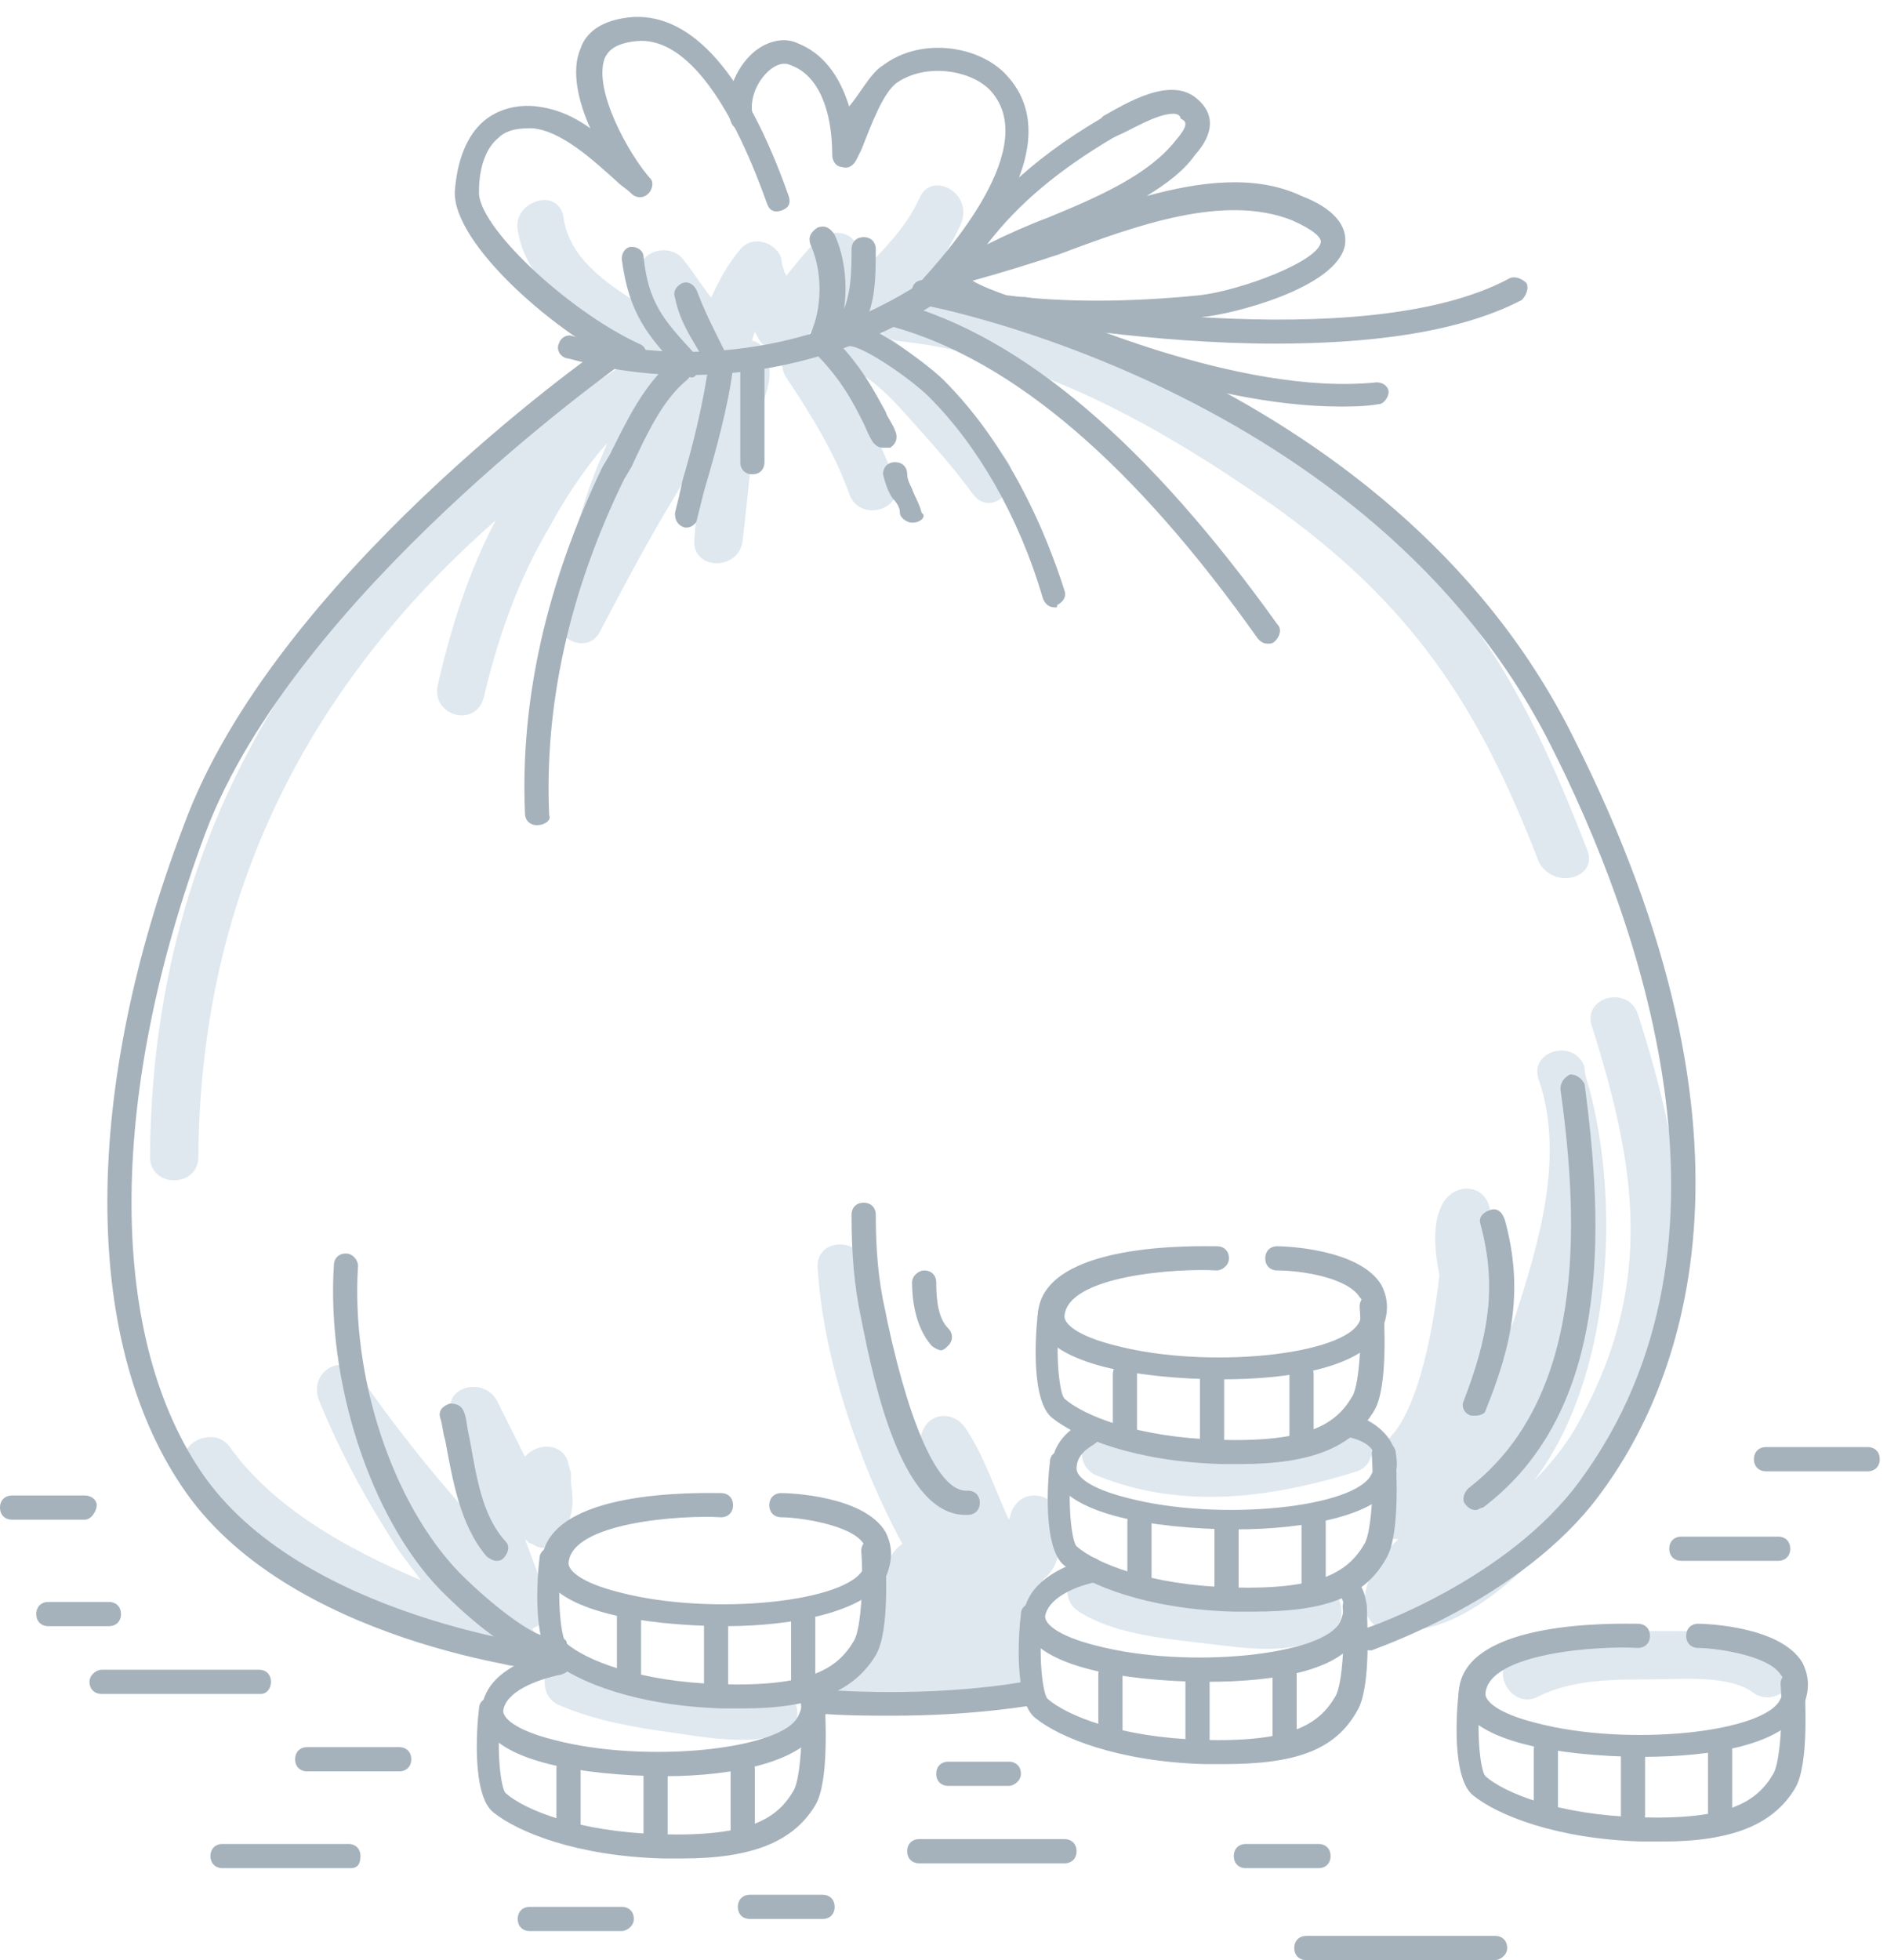 <svg xmlns="http://www.w3.org/2000/svg" viewBox="0 0 78 81"><path fill="#DFE8EF" d="M38 8.2c-.6 1.3-1.5 2.1-2.4 3.1 0-.1 0-.2.1-.3 0-.3-.2-.6-.3-.9-.3-.6-1.1-.6-1.6-.2-.5.5-.9 1-1.3 1.5-.1-.2-.2-.5-.2-.7-.2-.7-1.2-1-1.7-.4s-.9 1.3-1.2 2c-.4-.5-.7-1-1.1-1.5-.5-.8-1.9-.5-1.9.5 0 .4.1.9.1 1.3-1.5-.9-3-2-3.2-3.6-.2-1.3-2.1-.7-1.9.5.4 2.7 3.7 4.5 5.9 5.8.5.3 1.2 0 1.4-.5.1.1.1.2.2.3.2.3.7.4 1 .3.8-.3 1.1-1 1.3-1.7.1.2.2.4.3.5.2.2.7.4 1 .3.7-.3 1.1-.9 1.6-1.5.2.5.5 1 1.2 1 1.8 0 3.8-3.4 4.4-4.7C40.3 8 38.5 7 38 8.2z"/><path fill="#DFE8EF" d="M26.2 14.8c-12.2 7.6-19.9 18.3-20 33 0 1.3 2 1.3 2 0 .1-14 7.5-24.1 19.1-31.3 1-.6 0-2.4-1.1-1.7z"/><path fill="#DFE8EF" d="M26.6 15c-1.9.3-3.7 2.9-4.8 4.4-1.9 2.6-3 5.8-3.7 8.9-.3 1.3 1.6 1.8 1.9.5.6-2.5 1.4-4.8 2.7-7 .7-1.3 2.7-4.6 4.5-4.9 1.2-.1.6-2.1-.6-1.9z"/><path fill="#DFE8EF" d="M30.6 14.1c-.4.1-.8.4-1.2.7.1-.7-.7-1.5-1.5-1-1.6.9-2.3 3.4-3 5-.9 2-1.4 4.3-1.9 6.5-.2 1.1 1.3 1.8 1.8.8 1-1.9 2-3.8 3.1-5.6.3-.5.8-1.5 1.3-2.4-.2 1.4-.4 2.8-.5 4.2-.1 1.3 1.9 1.3 2 0 .2-1.6.3-3.2.6-4.7.1-.8.6-1.6.5-2.4 0-.8-.5-1.3-1.2-1.1zM37 19.9c-.7-1.9-1.6-3.6-2.8-5.3-.7-1.1-2.4-.1-1.7 1 1 1.5 2 3.1 2.6 4.8.4 1.2 2.3.7 1.9-.5z"/><path fill="#DFE8EF" d="M41.6 19c-.9-1.2-1.9-2.3-2.9-3.4-.9-.9-2.3-2.1-3.5-2.4-1.3-.2-1.8 1.7-.5 1.9 1.1.2 2.2 1.4 2.9 2.2.9 1 1.8 2 2.6 3.1s2.2-.4 1.4-1.4z"/><path fill="#DFE8EF" d="M65.6 35.1c-2.6-6.7-5.1-11.3-11.1-15.4-5.3-3.6-10.7-6.9-17.3-7.6-1.3-.1-1.3 1.9 0 2 5.6.6 10.7 3.5 15.3 6.7 5.8 4.1 8.6 8.3 11.1 14.8.6 1.2 2.5.7 2-.5zM23.6 61.3v-.4c0-.1-.1-.3-.1-.4-.2-.9-1.3-.9-1.8-.3L20.6 58c-.5-1.2-2.4-.7-1.9.5.4 1 .4 2.5.6 3.6 0 .2.1.3.1.5-1.6-1.8-3.2-3.8-4.5-5.7-.7-1.1-2.2-.2-1.7 1 .9 2.2 2 4.2 3.3 6.2l.9 1.2c-3.1-1.3-6.1-3-7.9-5.5-.7-1-2.5 0-1.7 1 3 4.1 8.5 6.3 13.1 8 .9.3 1.5-.8 1.1-1.5.5-.2.8-.6.6-1.2-.3-.9-.6-1.7-.9-2.5.1.1.2.2.3.2.7.5 1.4-.2 1.5-.9.2-.5.2-1 .1-1.6zM67.7 41.9c-.4-1.2-2.3-.7-1.9.5 1.8 5.7 2.6 10.5-.4 16.1-.5 1-1.2 1.9-2 2.7C66.6 57 67 49.9 65.7 45c-.1-.3-.2-.6-.2-.9-.4-1.2-2.3-.7-1.9.5 1.1 3.2 0 6.8-1 9.9-.2.5-.5 1.2-.8 2 0-.8-.1-1.7-.3-2.5.2-1.5.3-3 .1-3.9-.1-1.2-1.5-1.3-2-.3-.4.8-.3 1.9-.1 2.9-.3 2.6-1 6.1-2.4 7 .1.1.2.3.2.5.2 1.1.1 2.2-.1 3.3.2.1.4.1.6.1-.3.3-.6.6-.8.9l-.3.6c-.2.3-.3.7-.3 1.2 0 .4.3.9.7 1 4 .9 8.2-4.8 10-7.6 3.6-5.7 2.5-11.9.6-17.8zM43.8 62.8c0-1-1.4-1.4-1.9-.5-.1.1-.1.3-.2.5-.6-1.3-1-2.6-1.8-3.8-.4-.6-1.3-.7-1.7 0-.2.4-.3.8-.4 1.2-1.1-2.6-1.9-5.4-2-7.8-.1-1.3-2.1-1.3-2 0 .2 3.5 1.6 7.9 3.5 11.4-.3.2-.5.5-.6.8-.1.5-.1.9-.3 1.3-.1 1.6-1 3-2.5 3.5l.3.3c2.3 1.2 3.9 1 6.3.2.1 0 .2-.1.3-.1.6.6 1.7.3 1.7-.7 0-1.1-.2-2 .1-2.9.3-.1.5-.3.5-.6v-.3l.1-.1c.7-.6.6-1.5.6-2.4zM73.8 68.5c-1.4-1.1-3.2-1.1-4.9-1.1-2.1 0-4.3 0-6.3 1-1.1.6-.1 2.3 1 1.7 1.4-.7 3.1-.7 4.6-.7 1.1 0 3.2-.2 4.2.5 1 .8 2.4-.6 1.4-1.4zM55.5 58.9c-3.1 1-6.5 1.5-9.6.2-1.2-.5-1.7 1.5-.5 1.9 3.5 1.4 7.2.9 10.7-.2 1.1-.4.6-2.3-.6-1.9zM54 65.6c-1.1.8-2.4.4-3.7.3-1.5-.1-3.4-.2-4.7-1-1.1-.7-2.1 1-1 1.7 1.4.9 3.4 1.1 5.1 1.3 1.8.2 3.8.6 5.4-.5.9-.8-.1-2.5-1.1-1.8zM31.7 69.8c-1.2.3-2.9 0-4.2-.2-1.3-.2-2.6-.5-3.8-1-1.2-.5-1.7 1.5-.5 1.9 1.4.6 3.1.9 4.6 1.1 1.4.2 3 .5 4.4.1 1.3-.3.8-2.2-.5-1.9z"/><path fill="#A5B2BB" d="M30 67.2c-1.8 0-3.6-.2-4.8-.5-2.4-.6-2.9-1.6-2.8-2.2.2-3 6.6-2.8 7.4-2.8.3 0 .5.2.5.5s-.2.5-.5.5c-1.6-.1-6.2.2-6.3 1.9 0 .3.5.8 2.1 1.2 3.8 1 9.5.4 10.1-1 .3-.6.1-.9 0-1-.5-.8-2.7-1.1-3.4-1.1-.3 0-.5-.2-.5-.5s.2-.5.5-.5 3.4.1 4.3 1.6c.2.4.4 1 0 1.9-.8 1.4-3.8 2-6.6 2z"/><path fill="#A5B2BB" d="M30.7 70.6h-.8c-3.6-.1-6-1.1-7-1.9-.9-.7-.7-3.5-.6-4.3 0-.3.3-.5.5-.4.3 0 .5.3.4.5-.2 1.6 0 3.2.2 3.4.8.7 3 1.6 6.4 1.7 3.6.1 4.8-.6 5.5-1.8.3-.5.4-2.5.3-3.7 0-.3.2-.5.5-.5s.5.2.5.5c0 .5.2 3.3-.4 4.3-.9 1.5-2.6 2.2-5.5 2.2z"/><path fill="#A5B2BB" d="M26 69.8c-.3 0-.5-.2-.5-.5v-2.5c0-.3.2-.5.5-.5s.5.2.5.5v2.5c0 .3-.3.5-.5.5zM29.6 70.1c-.3 0-.5-.2-.5-.5v-2.7c0-.3.2-.5.5-.5s.5.2.5.5v2.7c0 .2-.3.5-.5.5zM33.2 70.1c-.3 0-.5-.2-.5-.5v-2.7c0-.3.2-.5.5-.5s.5.2.5.5v2.7c0 .2-.3.5-.5.5z"/><path fill="#A5B2BB" d="M27.5 73.4c-1.8 0-3.6-.2-4.8-.5-2.4-.6-2.9-1.6-2.8-2.2.1-1.2 1.1-2 3.1-2.5.3-.1.5.1.6.4.1.3-.1.5-.4.6-1 .2-2.3.7-2.4 1.5 0 .3.5.8 2.1 1.2 3.8 1 9.5.4 10.1-1 .2-.4.2-.7.1-.9-.1-.2 0-.5.2-.7.2-.1.5 0 .7.2.3.5.3 1.1-.1 1.8-.6 1.5-3.6 2.1-6.4 2.1z"/><path fill="#A5B2BB" d="M28.2 76.8h-.8c-3.6-.1-6-1.1-7-1.9-.9-.7-.7-3.5-.6-4.3 0-.3.3-.5.5-.4.3 0 .5.3.4.5-.2 1.6 0 3.2.2 3.4.8.7 3 1.6 6.4 1.7 3.6.1 4.8-.6 5.5-1.8.3-.5.4-2.5.3-3.7 0-.3.2-.5.5-.5s.5.2.5.5c0 .5.2 3.3-.4 4.3-.9 1.5-2.6 2.2-5.5 2.2z"/><path fill="#A5B2BB" d="M23.5 75.9c-.3 0-.5-.2-.5-.5v-2.3c0-.3.2-.5.5-.5s.5.2.5.5v2.3c0 .3-.3.5-.5.5zM27.1 76.3c-.3 0-.5-.2-.5-.5v-2.7c0-.3.2-.5.5-.5s.5.2.5.5v2.7c0 .3-.3.5-.5.5zM30.7 76.3c-.3 0-.5-.2-.5-.5v-2.7c0-.3.2-.5.5-.5s.5.2.5.5v2.7c0 .3-.3.5-.5.5zM50.5 57c-1.8 0-3.6-.2-4.8-.5-2.4-.6-2.9-1.6-2.8-2.2.2-3 6.6-2.8 7.4-2.8.3 0 .5.2.5.5s-.3.5-.5.5c-1.6-.1-6.2.2-6.3 1.9 0 .3.5.8 2.1 1.2 3.8 1 9.5.4 10.1-1 .3-.6.1-.9 0-1-.5-.8-2.4-1.1-3.4-1.1-.3 0-.5-.2-.5-.5s.2-.5.5-.5 3.4.1 4.3 1.6c.2.4.4 1 0 1.9-.8 1.5-3.7 2-6.6 2z"/><path fill="#A5B2BB" d="M51.3 60.5h-.8c-3.6-.1-6-1.1-7-1.9-.9-.7-.7-3.5-.6-4.3 0-.3.3-.5.5-.4.3 0 .5.3.4.5-.2 1.6 0 3.2.2 3.4.8.7 3 1.6 6.4 1.7 3.6.1 4.8-.6 5.5-1.8.3-.5.4-2.5.3-3.7 0-.3.2-.5.5-.5s.5.2.5.5c0 .5.2 3.3-.4 4.3-.9 1.5-2.6 2.2-5.5 2.2z"/><path fill="#A5B2BB" d="M46.5 59.8c-.3 0-.5-.2-.5-.5v-2.5c0-.3.2-.5.5-.5s.5.2.5.5v2.5c0 .2-.2.5-.5.5zM50.1 60c-.3 0-.5-.2-.5-.5v-2.7c0-.3.2-.5.5-.5s.5.2.5.5v2.7c0 .2-.2.5-.5.5zM53.8 60c-.3 0-.5-.2-.5-.5v-2.7c0-.3.2-.5.5-.5s.5.2.5.5v2.7c-.1.2-.3.5-.5.5z"/><path fill="#A5B2BB" d="M51.1 63.2c-1.8 0-3.6-.2-4.8-.5-2.4-.6-2.9-1.6-2.8-2.2 0-.5.3-1.2 1.2-1.7.2-.1.5-.1.7.2s.1.5-.2.7c-.5.3-.7.6-.7 1 0 .3.5.8 2.1 1.2 3.8 1 9.5.4 10.1-1 .2-.3.2-.6.1-.8-.1-.4-.6-.6-1-.7-.3-.1-.4-.4-.3-.6.1-.3.4-.4.6-.3.8.3 1.3.8 1.5 1.3.2.5.2 1-.1 1.6-.6 1.2-3.5 1.8-6.4 1.8z"/><path fill="#A5B2BB" d="M51.8 66.6H51c-3.6-.1-6-1.1-7-1.9-.9-.7-.7-3.5-.6-4.3 0-.3.3-.5.5-.4.3 0 .5.3.4.5-.2 1.6 0 3.2.2 3.4.8.7 3 1.6 6.4 1.7 3.6.1 4.8-.6 5.5-1.8.3-.5.4-2.5.3-3.7 0-.3.2-.5.5-.5s.5.2.5.5c0 .5.2 3.3-.4 4.3-.9 1.6-2.5 2.2-5.5 2.2z"/><path fill="#A5B2BB" d="M47.1 65.9c-.3 0-.5-.2-.5-.5v-2.5c0-.3.2-.5.5-.5s.5.2.5.5v2.5c0 .3-.2.5-.5.5zM50.7 66.1c-.3 0-.5-.2-.5-.5v-2.7c0-.3.2-.5.5-.5s.5.2.5.5v2.7c0 .3-.2.5-.5.5zM54.3 66.1c-.3 0-.5-.2-.5-.5v-2.7c0-.3.2-.5.5-.5s.5.2.5.5v2.7c0 .3-.2.5-.5.5zM67.9 72.6c-1.8 0-3.6-.2-4.8-.5-2.4-.6-2.9-1.6-2.8-2.2.2-3 6.6-2.8 7.4-2.8.3 0 .5.2.5.5s-.2.5-.5.5c-1.6-.1-6.2.2-6.3 1.9 0 .3.5.8 2.1 1.2 3.8 1 9.5.4 10.1-1 .3-.6.1-.9 0-1-.5-.8-2.7-1.1-3.4-1.1-.3 0-.5-.2-.5-.5s.2-.5.5-.5 3.4.1 4.3 1.6c.2.4.4 1 0 1.9-.8 1.5-3.7 2-6.6 2z"/><path fill="#A5B2BB" d="M68.7 76.1h-.8c-3.6-.1-6-1.1-7-1.9-.9-.7-.7-3.5-.6-4.3 0-.3.3-.5.5-.4.3 0 .5.3.4.5-.2 1.6 0 3.2.2 3.4.8.7 3 1.6 6.4 1.7 3.6.1 4.8-.6 5.5-1.8.3-.5.4-2.5.3-3.7 0-.3.2-.5.5-.5s.5.2.5.5c0 .5.2 3.3-.4 4.3-.9 1.5-2.6 2.2-5.5 2.2z"/><path fill="#A5B2BB" d="M63.9 75.3c-.3 0-.5-.2-.5-.5v-2.5c0-.3.2-.5.5-.5s.5.2.5.5v2.5c0 .3-.2.5-.5.5zM67.5 75.5c-.3 0-.5-.2-.5-.5v-2.7c0-.3.2-.5.5-.5s.5.2.5.5V75c0 .3-.2.5-.5.5zM71.1 75.5c-.3 0-.5-.2-.5-.5v-2.7c0-.3.2-.5.5-.5s.5.2.5.5V75c0 .3-.2.5-.5.5zM49.9 69.5c-1.8 0-3.6-.2-4.8-.5-2.4-.6-2.9-1.6-2.8-2.2.1-1.1 1-1.9 2.7-2.4.3-.1.5.1.6.4.1.3-.1.5-.4.6-.9.2-1.9.7-2 1.4 0 .3.5.8 2.1 1.2 3.8 1 9.5.4 10.1-1 .3-.7.1-1-.2-1.2-.2-.2-.2-.5-.1-.7.2-.2.5-.2.7-.1.7.6.9 1.5.4 2.4-.5 1.6-3.4 2.1-6.3 2.1z"/><path fill="#A5B2BB" d="M50.6 72.9h-.8c-3.6-.1-6-1.1-7-1.9-.9-.7-.7-3.5-.6-4.3 0-.3.3-.5.5-.4.3 0 .5.3.4.5-.2 1.6 0 3.2.2 3.4.8.7 3 1.6 6.4 1.7 3.6.1 4.8-.6 5.5-1.8.3-.5.4-2.5.3-3.7 0-.3.2-.5.5-.5s.5.2.5.5c0 .5.2 3.3-.4 4.3-.9 1.6-2.5 2.2-5.5 2.2z"/><path fill="#A5B2BB" d="M45.9 72.2c-.3 0-.5-.2-.5-.5v-2.5c0-.3.2-.5.5-.5s.5.2.5.5v2.5c0 .2-.2.5-.5.5zM49.5 72.4c-.3 0-.5-.2-.5-.5v-2.7c0-.3.2-.5.5-.5s.5.2.5.5v2.7c0 .3-.2.5-.5.5zM53.1 72.4c-.3 0-.5-.2-.5-.5v-2.7c0-.3.2-.5.5-.5s.5.2.5.5v2.7c0 .3-.2.5-.5.5zM23.1 69.1s-.1 0 0 0c-.5 0-11.3-1.2-15.6-7.7-4.1-6.1-4.1-16.3.1-27.3C11.3 24 24.4 14.7 25 14.3c.2-.2.5-.1.7.1.2.2.1.5-.1.7-.1.1-13.4 9.5-17.1 19.3-4 10.7-4.1 20.6-.2 26.4 4.1 6.1 14.7 7.3 14.8 7.3.3 0 .5.3.4.5.1.3-.2.5-.4.5zM56.6 68.2c-.2 0-.4-.1-.5-.3-.1-.3.1-.5.3-.6.1 0 5.9-2 8.9-6.1 7.3-9.9 2.4-23.3-1.2-30.4-7.4-14.7-25.8-18.2-26-18.2-.3 0-.5-.3-.4-.6 0-.3.3-.5.6-.4.2 0 19.1 3.6 26.7 18.8 8.6 17 4.4 27 1.1 31.4-3.2 4.3-9.2 6.3-9.4 6.4h-.1zM36.9 70.9c-1 0-2 0-3.2-.1-.3 0-.5-.3-.5-.5 0-.3.3-.5.5-.5 5 .4 8.6-.3 8.6-.3.3 0 .5.1.6.4.1.3-.1.5-.4.6-.1 0-2.3.4-5.6.4z"/><path fill="#A5B2BB" d="M26.2 15.2H26c-2.9-1.3-7.3-5.1-7.2-7.3.1-1.3.5-2.3 1.2-2.9.6-.5 1.4-.7 2.2-.6.8.1 1.5.4 2.2.9-.5-1.1-.8-2.4-.4-3.3.2-.6.8-1.2 2.2-1.3 2.4-.1 4.6 2.3 6.4 7.4.1.3 0 .5-.3.6-.3.1-.5 0-.6-.3-1.6-4.5-3.5-6.9-5.4-6.7-1 .1-1.2.5-1.3.7-.5 1.3 1 4 1.9 5 .1.1.1.4-.1.6-.2.2-.5.2-.7 0-.2-.2-.4-.3-.6-.5-1-.9-2.3-2.1-3.5-2.2-.4 0-1 0-1.4.4-.5.4-.8 1.2-.8 2.2-.1 1.4 3.6 4.9 6.6 6.3.3.1.4.4.2.7 0 .2-.2.3-.4.3z"/><path fill="#A5B2BB" d="M38.2 12.6c-.1 0-.2 0-.3-.1-.2-.2-.2-.5 0-.7 1.3-1.4 5.2-5.8 3-8.1-.8-.8-2.6-1.1-3.8-.3-.6.4-1.1 1.8-1.5 2.8l-.2.4c-.1.2-.3.4-.6.3-.2 0-.4-.2-.4-.5 0-1.9-.6-3.3-1.7-3.7-.4-.2-.8.1-1 .3-.5.5-.7 1.2-.6 1.7.1.3-.1.5-.3.6-.3.1-.5 0-.6-.3-.3-.8.1-2 .8-2.7.6-.6 1.4-.8 2-.5 1 .4 1.7 1.3 2.1 2.6.5-.6.9-1.4 1.4-1.7 1.6-1.2 4-.8 5.1.4 2.8 3-1.6 7.8-3 9.4-.1.1-.2.1-.4.1z"/><path fill="#A5B2BB" d="M28.4 15.5c-2.9 0-4.8-.7-5-.7-.3-.1-.4-.4-.3-.6.1-.3.4-.4.6-.3.1 0 7 2.4 14.2-2.1.2-.1.5-.1.7.2.1.2.1.5-.2.7-3.6 2.2-7.2 2.8-10 2.8zM45.4 13.4c-1.4 0-2.7-.1-3.9-.3-.2 0-2.2-.5-2.4-1.4-.2-.2-.2-.4-.1-.6 1.5-2.5 3.6-4.5 6.5-6.2l.1-.1c.9-.5 2.8-1.7 3.9-.7.7.6.7 1.4-.1 2.3-.5.7-1.2 1.2-2 1.7 2.2-.6 4.5-.9 6.4 0 1.3.5 1.9 1.2 1.8 2-.3 1.8-4.7 2.9-5.9 3-1.4.2-2.9.3-4.3.3zm-5.2-1.8c.3.2 1.1.5 1.4.6 2.3.3 5 .3 8 0 1.7-.2 4.9-1.4 5-2.2 0-.2-.3-.5-1.2-.9-2.8-1.1-6.4.2-9.6 1.4-1.2.4-2.5.8-3.6 1.1zm8.3-6.9c-.7 0-1.8.7-2.3.9l-.2.1c-2.2 1.3-3.9 2.7-5.2 4.4.8-.4 1.7-.8 2.5-1.1 2.2-.9 4.2-1.8 5.3-3.2.6-.7.4-.8.2-.9 0-.1-.1-.2-.3-.2z"/><path fill="#A5B2BB" d="M52.7 14.2c-5.2 0-10-.9-10.4-.9-.3-.1-.5-.3-.4-.6 0-.3.3-.5.6-.4.1 0 13.8 2.5 19.9-.8.2-.1.5 0 .7.2.1.2 0 .5-.2.7-2.7 1.4-6.5 1.8-10.2 1.8z"/><path fill="#A5B2BB" d="M55.4 16.8c-5.7 0-12.3-3-12.6-3.1-.3-.1-.4-.4-.2-.7.1-.3.4-.4.7-.2.1 0 7.9 3.6 13.6 3 .3 0 .5.2.5.4s-.2.5-.4.5c-.6.1-1.1.1-1.6.1zM22.2 34.1c-.3 0-.5-.2-.5-.5-.2-4.7.9-9.5 3.2-14.3l.3-.5c.7-1.4 1.4-2.9 2.6-3.9.2-.2.5-.1.7.1.2.2.1.5-.1.7-1 .8-1.7 2.3-2.3 3.6l-.3.5c-2.3 4.7-3.3 9.4-3.1 13.9.1.2-.2.4-.5.4.1 0 .1 0 0 0zM28.4 21.8h-.1c-.3-.1-.4-.3-.4-.6.1-.4.2-.8.3-1.3.5-1.7.9-3.4 1.1-4.9 0-.3.3-.5.6-.4.3 0 .5.3.4.6-.2 1.6-.7 3.4-1.2 5.1l-.3 1.2c0 .1-.2.3-.4.3zM31.1 19.6c-.3 0-.5-.2-.5-.5v-3.8c0-.3.2-.5.5-.5s.5.2.5.5v3.8c0 .3-.2.5-.5.5zM52.4 26.6c-.2 0-.3-.1-.4-.2-5.1-7.2-10.1-11.5-15.1-12.9-.3-.1-.4-.3-.4-.6.1-.3.3-.4.6-.4 5.2 1.4 10.4 5.9 15.7 13.3.2.2.1.5-.1.7-.1.1-.2.1-.3.1zM43.6 25.1c-.2 0-.4-.1-.5-.4-1-3.4-2.7-6.3-4.7-8.3-.7-.7-2.7-2.1-3.3-2.1-.3 0-.5-.3-.5-.5 0-.3.2-.5.5-.5 1.1.1 3.4 1.9 3.9 2.4 2.7 2.7 4.2 6.2 5 8.7.1.3-.1.5-.3.6 0 .1 0 .1-.1.1z"/><path fill="#A5B2BB" d="M36.5 18.5c-.2 0-.3-.1-.4-.2-.2-.3-.3-.6-.4-.8-.4-.8-.9-1.8-2-2.9-.2-.2-.2-.5 0-.7s.5-.2.7 0c1.2 1.2 1.7 2.2 2.2 3.1.1.3.3.5.4.8.1.2.1.5-.2.7h-.3z"/><g><path fill="#A5B2BB" d="M37.7 21.6c-.2 0-.5-.2-.5-.4s-.1-.4-.3-.6c-.2-.3-.3-.6-.4-1 0-.3.2-.5.5-.5s.5.2.5.5c0 .2.1.4.2.6.1.3.3.6.4 1 .2.1 0 .4-.4.4.1 0 .1 0 0 0z"/></g><g><path fill="#A5B2BB" d="M22.6 68.6c-1.5 0-3.9-2.4-4.4-2.9-2.9-3-4.7-8.6-4.4-13.4 0-.3.2-.5.5-.5s.5.3.5.5c-.3 4.6 1.4 9.8 4.2 12.7 1.5 1.5 3.3 2.8 3.7 2.6.2-.1.5 0 .7.2.1.2 0 .5-.2.7-.3 0-.4.1-.6.1z"/></g><g><path fill="#A5B2BB" d="M20.5 64.5c-.1 0-.3-.1-.4-.2-1.1-1.3-1.4-3.2-1.7-4.8-.1-.3-.1-.6-.2-.9-.1-.3.1-.5.4-.6.3 0 .5.1.6.4.1.3.1.6.2 1 .3 1.6.5 3.2 1.5 4.3.2.2.1.5-.1.7-.1.1-.2.1-.3.1z"/></g><g><path fill="#A5B2BB" d="M61 62.4c-.2 0-.3-.1-.4-.2-.2-.2-.1-.5.1-.7 4.8-3.7 4.6-10.8 3.8-16.5 0-.3.2-.5.4-.6.3 0 .5.2.6.4.8 6 1.1 13.5-4.2 17.5-.1 0-.2.1-.3.1z"/></g><g><path fill="#A5B2BB" d="M61 58.5h-.2c-.3-.1-.4-.4-.3-.6 1-2.6 1.4-4.7.7-7.3-.1-.3.1-.5.4-.6.3-.1.5.1.6.4.8 2.9.3 5.2-.8 7.9 0 .1-.2.2-.4.2z"/></g><g><path fill="#A5B2BB" d="M39.9 62.6c-2.3 0-3.5-4.1-4.2-7.6l-.1-.5c-.3-1.4-.4-2.7-.4-4.3 0-.3.2-.5.5-.5s.5.2.5.5c0 1.4.1 2.7.4 4l.1.5c1 4.6 2.2 7 3.3 6.9.3 0 .5.2.5.5s-.2.5-.5.5h-.1z"/></g><g><path fill="#A5B2BB" d="M38.9 55.8c-.1 0-.3-.1-.4-.2-.7-.8-.8-2-.8-2.6 0-.3.3-.5.5-.5.3 0 .5.2.5.5 0 .8.1 1.5.5 1.9.2.2.2.5 0 .7-.1.1-.2.2-.3.2z"/></g><g><path fill="#A5B2BB" d="M28.6 15.6c-.1 0-.3-.1-.4-.2l-.1-.1c-1.3-1.4-2.1-2.3-2.4-4.6 0-.3.2-.5.4-.5.3 0 .5.2.5.4.2 1.9.8 2.6 2.1 4l.1.1c.2.2.2.5 0 .7 0 .1-.1.2-.2.2z"/></g><g><path fill="#A5B2BB" d="M29.6 15.3c-.2 0-.3-.1-.4-.2l-.2-.4c-.4-.7-.9-1.4-1.1-2.4-.1-.3.1-.5.3-.6.3-.1.5.1.6.3.3.8.6 1.4 1 2.2l.2.4c.1.2.1.5-.2.7h-.2z"/></g><g><path fill="#A5B2BB" d="M34 14.5h-.2c-.3-.1-.4-.4-.3-.7.5-1.1.5-2.6 0-3.7-.1-.3 0-.5.3-.7.3-.1.5 0 .7.3.6 1.3.6 3.1 0 4.5-.1.2-.3.3-.5.3z"/></g><g><path fill="#A5B2BB" d="M35.1 13.9c-.1 0-.2 0-.3-.1-.2-.2-.3-.5-.1-.7.5-.7.5-2 .5-2.8 0-.3.2-.5.5-.5s.5.2.5.5c0 1.2 0 2.5-.7 3.4-.1.1-.2.2-.4.2z"/></g><g><path fill="#A5B2BB" d="M10.8 70H4.2c-.3 0-.5-.2-.5-.5s.3-.5.5-.5h6.5c.3 0 .5.2.5.5s-.2.5-.4.5z"/></g><g><path fill="#A5B2BB" d="M4.5 67.2H2c-.3 0-.5-.2-.5-.5s.2-.5.5-.5h2.5c.3 0 .5.2.5.5s-.2.5-.5.5z"/></g><g><path fill="#A5B2BB" d="M3.5 62.8h-3c-.3 0-.5-.2-.5-.5s.2-.5.5-.5h3c.3 0 .5.2.5.4s-.2.6-.5.6z"/></g><g><path fill="#A5B2BB" d="M16.5 73.2h-3.8c-.3 0-.5-.2-.5-.5s.2-.5.5-.5h3.8c.3 0 .5.2.5.5s-.2.5-.5.5z"/></g><g><path fill="#A5B2BB" d="M14.5 77.2H9.2c-.3 0-.5-.2-.5-.5s.2-.5.5-.5h5.2c.3 0 .5.2.5.5s-.1.5-.4.5z"/></g><g><path fill="#A5B2BB" d="M25.7 79.8h-3.8c-.3 0-.5-.2-.5-.5s.2-.5.5-.5h3.8c.3 0 .5.2.5.5s-.3.5-.5.5z"/></g><g><path fill="#A5B2BB" d="M44 77h-6c-.3 0-.5-.2-.5-.5s.2-.5.5-.5h6c.3 0 .5.2.5.5s-.2.5-.5.5z"/></g><g><path fill="#A5B2BB" d="M54.5 77.2h-3c-.3 0-.5-.2-.5-.5s.2-.5.5-.5h3c.3 0 .5.2.5.5s-.2.5-.5.5z"/></g><g><path fill="#A5B2BB" d="M61.8 81H54c-.3 0-.5-.2-.5-.5s.2-.5.5-.5h7.8c.3 0 .5.2.5.5s-.3.5-.5.5z"/></g><g><path fill="#A5B2BB" d="M73.5 64.5h-4c-.3 0-.5-.2-.5-.5s.2-.5.5-.5h4c.3 0 .5.2.5.5s-.2.5-.5.5z"/></g><g><path fill="#A5B2BB" d="M77.2 60.8H73c-.3 0-.5-.2-.5-.5s.2-.5.5-.5h4.2c.3 0 .5.2.5.5s-.2.5-.5.5z"/></g><g><path fill="#A5B2BB" d="M34 79.3h-3c-.3 0-.5-.2-.5-.5s.2-.5.5-.5h3c.3 0 .5.2.5.5s-.2.5-.5.5z"/></g><g><path fill="#A5B2BB" d="M41.7 73.8h-2.5c-.3 0-.5-.2-.5-.5s.2-.5.5-.5h2.5c.3 0 .5.2.5.5s-.3.5-.5.5z"/></g></svg>